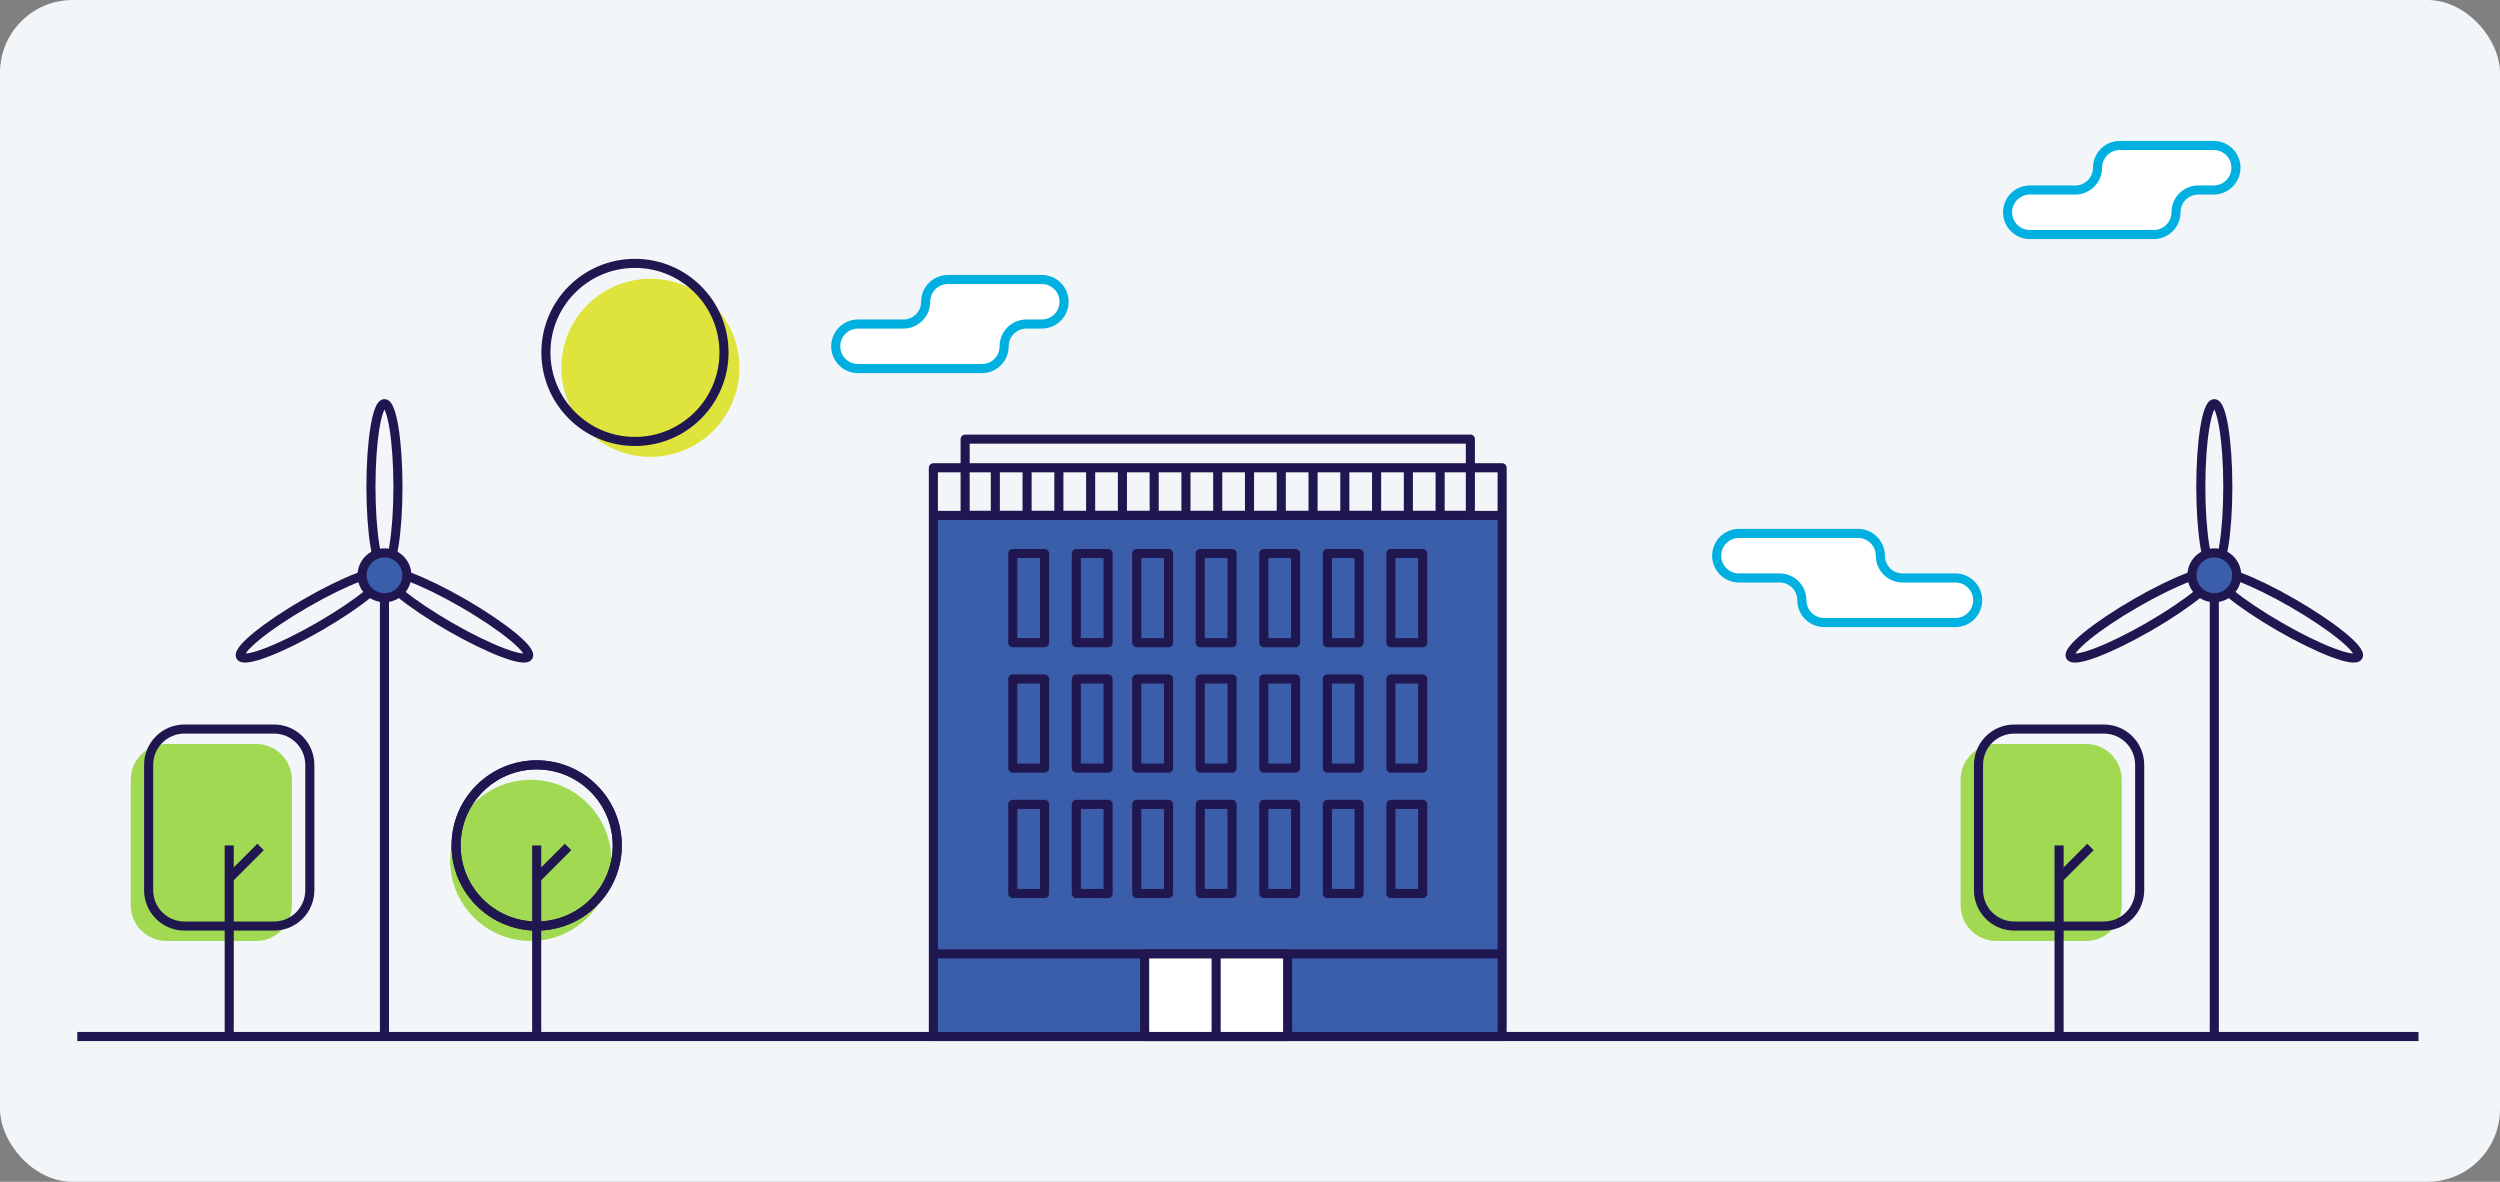 <svg width="550" height="260" viewBox="0 0 550 260" fill="none" xmlns="http://www.w3.org/2000/svg">
<rect x="0" y="0" width="550" height="260" fill="#808080" stroke="none"/>
<rect width="550" height="260" rx="16" fill="#F3F6F9"/>
<g clip-path="url(#clip0_211_1092)">
<path d="M56.34 163.672H36.64C32.288 163.672 28.76 167.2 28.76 171.552V199.132C28.76 203.484 32.288 207.012 36.64 207.012H56.34C60.692 207.012 64.22 203.484 64.22 199.132V171.552C64.22 167.2 60.692 163.672 56.34 163.672Z" fill="#A2D953"/>
<path d="M116.759 207.019C126.551 207.019 134.489 199.081 134.489 189.289C134.489 179.497 126.551 171.559 116.759 171.559C106.967 171.559 99.029 179.497 99.029 189.289C99.029 199.081 106.967 207.019 116.759 207.019Z" fill="#A2D953"/>
<path d="M143.08 100.508C153.899 100.508 162.67 91.737 162.67 80.918C162.67 70.099 153.899 61.328 143.08 61.328C132.261 61.328 123.49 70.099 123.49 80.918C123.49 91.737 132.261 100.508 143.08 100.508Z" fill="#DFE43C"/>
<path d="M330.65 113.27H205.52V227.44H330.65V113.27Z" fill="#3A5EAA"/>
<path d="M330.47 102.91H205.34V228.04H330.47V102.91Z" stroke="#201751" stroke-width="2" stroke-linejoin="round"/>
<path d="M205.34 113.391H330.46" stroke="#201751" stroke-width="2" stroke-linejoin="round"/>
<path d="M323.48 96.609H212.33V113.389H323.48V96.609Z" stroke="#201751" stroke-width="2" stroke-linejoin="round"/>
<path d="M330.46 209.859H205.34" stroke="#201751" stroke-width="2" stroke-linejoin="round"/>
<path d="M253.92 102.91V113.39" stroke="#201751" stroke-width="2" stroke-linejoin="round"/>
<path d="M260.91 102.91V113.39" stroke="#201751" stroke-width="2" stroke-linejoin="round"/>
<path d="M267.9 102.91V113.39" stroke="#201751" stroke-width="2" stroke-linejoin="round"/>
<path d="M274.891 102.91V113.39" stroke="#201751" stroke-width="2" stroke-linejoin="round"/>
<path d="M281.881 102.91V113.39" stroke="#201751" stroke-width="2" stroke-linejoin="round"/>
<path d="M288.871 102.91V113.39" stroke="#201751" stroke-width="2" stroke-linejoin="round"/>
<path d="M295.861 102.91V113.39" stroke="#201751" stroke-width="2" stroke-linejoin="round"/>
<path d="M302.852 102.91V113.39" stroke="#201751" stroke-width="2" stroke-linejoin="round"/>
<path d="M309.84 102.91V113.39" stroke="#201751" stroke-width="2" stroke-linejoin="round"/>
<path d="M316.83 102.91V113.39" stroke="#201751" stroke-width="2" stroke-linejoin="round"/>
<path d="M218.971 102.91V113.39" stroke="#201751" stroke-width="2" stroke-linejoin="round"/>
<path d="M225.961 102.91V113.39" stroke="#201751" stroke-width="2" stroke-linejoin="round"/>
<path d="M232.951 102.91V113.39" stroke="#201751" stroke-width="2" stroke-linejoin="round"/>
<path d="M239.941 102.91V113.39" stroke="#201751" stroke-width="2" stroke-linejoin="round"/>
<path d="M246.932 102.91V113.39" stroke="#201751" stroke-width="2" stroke-linejoin="round"/>
<path d="M257.07 121.781H250.08V141.391H257.07V121.781Z" stroke="#201751" stroke-width="2" stroke-linejoin="round"/>
<path d="M271.051 121.781H264.061V141.391H271.051V121.781Z" stroke="#201751" stroke-width="2" stroke-linejoin="round"/>
<path d="M285.031 121.781H278.041V141.391H285.031V121.781Z" stroke="#201751" stroke-width="2" stroke-linejoin="round"/>
<path d="M299.01 121.781H292.02V141.391H299.01V121.781Z" stroke="#201751" stroke-width="2" stroke-linejoin="round"/>
<path d="M312.99 121.781H306V141.391H312.99V121.781Z" stroke="#201751" stroke-width="2" stroke-linejoin="round"/>
<path d="M257.07 149.371H250.08V168.981H257.07V149.371Z" stroke="#201751" stroke-width="2" stroke-linejoin="round"/>
<path d="M271.051 149.371H264.061V168.981H271.051V149.371Z" stroke="#201751" stroke-width="2" stroke-linejoin="round"/>
<path d="M285.031 149.371H278.041V168.981H285.031V149.371Z" stroke="#201751" stroke-width="2" stroke-linejoin="round"/>
<path d="M299.01 149.371H292.02V168.981H299.01V149.371Z" stroke="#201751" stroke-width="2" stroke-linejoin="round"/>
<path d="M312.99 149.371H306V168.981H312.99V149.371Z" stroke="#201751" stroke-width="2" stroke-linejoin="round"/>
<path d="M257.07 176.961H250.08V196.571H257.07V176.961Z" stroke="#201751" stroke-width="2" stroke-linejoin="round"/>
<path d="M271.051 176.961H264.061V196.571H271.051V176.961Z" stroke="#201751" stroke-width="2" stroke-linejoin="round"/>
<path d="M285.031 176.961H278.041V196.571H285.031V176.961Z" stroke="#201751" stroke-width="2" stroke-linejoin="round"/>
<path d="M299.01 176.961H292.02V196.571H299.01V176.961Z" stroke="#201751" stroke-width="2" stroke-linejoin="round"/>
<path d="M312.99 176.961H306V196.571H312.99V176.961Z" stroke="#201751" stroke-width="2" stroke-linejoin="round"/>
<path d="M229.801 121.781H222.811V141.391H229.801V121.781Z" stroke="#201751" stroke-width="2" stroke-linejoin="round"/>
<path d="M243.781 121.781H236.791V141.391H243.781V121.781Z" stroke="#201751" stroke-width="2" stroke-linejoin="round"/>
<path d="M229.801 149.371H222.811V168.981H229.801V149.371Z" stroke="#201751" stroke-width="2" stroke-linejoin="round"/>
<path d="M243.781 149.371H236.791V168.981H243.781V149.371Z" stroke="#201751" stroke-width="2" stroke-linejoin="round"/>
<path d="M229.801 176.961H222.811V196.571H229.801V176.961Z" stroke="#201751" stroke-width="2" stroke-linejoin="round"/>
<path d="M243.781 176.961H236.791V196.571H243.781V176.961Z" stroke="#201751" stroke-width="2" stroke-linejoin="round"/>
<path d="M17 228.031H532.07" stroke="#201751" stroke-width="2" stroke-miterlimit="10"/>
<path d="M84.58 131.488V228.028" stroke="#201751" stroke-width="2" stroke-miterlimit="10"/>
<path d="M118.07 203.73C127.862 203.73 135.8 195.792 135.8 186C135.8 176.208 127.862 168.27 118.07 168.27C108.278 168.27 100.34 176.208 100.34 186C100.34 195.792 108.278 203.73 118.07 203.73Z" stroke="#201751" stroke-width="2" stroke-linejoin="round"/>
<path d="M118.07 186V228.03" stroke="#201751" stroke-width="2" stroke-miterlimit="10"/>
<path d="M118.07 203.73C127.862 203.73 135.8 195.792 135.8 186C135.8 176.208 127.862 168.27 118.07 168.27C108.278 168.27 100.34 176.208 100.34 186C100.34 195.792 108.278 203.73 118.07 203.73Z" stroke="#201751" stroke-width="2" stroke-linejoin="round"/>
<path d="M118.07 193.228L124.97 186.328" stroke="#201751" stroke-width="2" stroke-linejoin="round"/>
<path d="M50.43 186V228.03" stroke="#201751" stroke-width="2" stroke-miterlimit="10"/>
<path d="M50.43 193.228L57.33 186.328" stroke="#201751" stroke-width="2" stroke-linejoin="round"/>
<path d="M84.579 125.389C86.22 125.389 87.549 117.2 87.549 107.099C87.549 96.997 86.22 88.809 84.579 88.809C82.939 88.809 81.609 96.997 81.609 107.099C81.609 117.2 82.939 125.389 84.579 125.389Z" stroke="#201751" stroke-width="2" stroke-miterlimit="10"/>
<path d="M70.245 137.843C78.993 132.792 85.42 127.546 84.6 126.126C83.78 124.705 76.023 127.648 67.275 132.699C58.527 137.749 52.1 142.995 52.92 144.416C53.741 145.836 61.497 142.894 70.245 137.843Z" stroke="#201751" stroke-width="2" stroke-miterlimit="10"/>
<path d="M116.24 144.413C117.061 142.993 110.634 137.747 101.886 132.696C93.138 127.645 85.381 124.703 84.561 126.123C83.741 127.544 90.168 132.79 98.916 137.84C107.664 142.891 115.42 145.834 116.24 144.413Z" stroke="#201751" stroke-width="2" stroke-miterlimit="10"/>
<path d="M84.58 131.501C87.303 131.501 89.51 129.293 89.51 126.571C89.51 123.848 87.303 121.641 84.58 121.641C81.858 121.641 79.65 123.848 79.65 126.571C79.65 129.293 81.858 131.501 84.58 131.501Z" fill="#3A5EAA" stroke="#201751" stroke-width="2" stroke-miterlimit="10"/>
<path d="M139.69 97.121C150.509 97.121 159.28 88.351 159.28 77.531C159.28 66.712 150.509 57.941 139.69 57.941C128.87 57.941 120.1 66.712 120.1 77.531C120.1 88.351 128.87 97.121 139.69 97.121Z" stroke="#201751" stroke-width="2" stroke-linejoin="round"/>
<path d="M60.279 160.391H40.579C36.227 160.391 32.699 163.919 32.699 168.271V195.851C32.699 200.203 36.227 203.731 40.579 203.731H60.279C64.631 203.731 68.159 200.203 68.159 195.851V168.271C68.159 163.919 64.631 160.391 60.279 160.391Z" stroke="#201751" stroke-width="2" stroke-linejoin="round"/>
<path d="M458.91 163.672H439.21C434.858 163.672 431.33 167.2 431.33 171.552V199.132C431.33 203.484 434.858 207.012 439.21 207.012H458.91C463.262 207.012 466.79 203.484 466.79 199.132V171.552C466.79 167.2 463.262 163.672 458.91 163.672Z" fill="#A2D953"/>
<path d="M487.15 131.488V228.028" stroke="#201751" stroke-width="2" stroke-miterlimit="10"/>
<path d="M453 186V228.03" stroke="#201751" stroke-width="2" stroke-miterlimit="10"/>
<path d="M453 193.228L459.9 186.328" stroke="#201751" stroke-width="2" stroke-linejoin="round"/>
<path d="M487.15 125.389C488.79 125.389 490.12 117.2 490.12 107.099C490.12 96.997 488.79 88.809 487.15 88.809C485.509 88.809 484.18 96.997 484.18 107.099C484.18 117.2 485.509 125.389 487.15 125.389Z" stroke="#201751" stroke-width="2" stroke-miterlimit="10"/>
<path d="M472.812 137.847C481.56 132.796 487.986 127.55 487.166 126.13C486.346 124.709 478.59 127.652 469.842 132.703C461.094 137.753 454.667 142.999 455.487 144.42C456.307 145.84 464.064 142.897 472.812 137.847Z" stroke="#201751" stroke-width="2" stroke-miterlimit="10"/>
<path d="M518.805 144.417C519.625 142.997 513.198 137.751 504.45 132.7C495.702 127.649 487.946 124.707 487.126 126.127C486.305 127.548 492.732 132.794 501.48 137.844C510.228 142.895 517.985 145.838 518.805 144.417Z" stroke="#201751" stroke-width="2" stroke-miterlimit="10"/>
<path d="M487.151 131.501C489.873 131.501 492.081 129.293 492.081 126.571C492.081 123.848 489.873 121.641 487.151 121.641C484.428 121.641 482.221 123.848 482.221 126.571C482.221 129.293 484.428 131.501 487.151 131.501Z" fill="#3A5EAA" stroke="#201751" stroke-width="2" stroke-miterlimit="10"/>
<path d="M462.85 160.391H443.15C438.798 160.391 435.27 163.919 435.27 168.271V195.851C435.27 200.203 438.798 203.731 443.15 203.731H462.85C467.202 203.731 470.73 200.203 470.73 195.851V168.271C470.73 163.919 467.202 160.391 462.85 160.391Z" stroke="#201751" stroke-width="2" stroke-linejoin="round"/>
<path d="M461.46 36.9C461.46 39.61 459.26 41.8 456.56 41.8H446.57C443.86 41.8 441.67 44 441.67 46.7C441.67 49.41 443.87 51.6 446.57 51.6H473.82C476.53 51.6 478.72 49.4 478.72 46.7C478.72 43.99 480.92 41.8 483.62 41.8H487.01C489.72 41.8 491.91 39.6 491.91 36.9C491.91 34.19 489.71 32 487.01 32H466.36C463.65 32 461.46 34.2 461.46 36.9Z" fill="white" stroke="#00B0E1" stroke-width="2" stroke-linejoin="round"/>
<path d="M396.41 132.052C396.41 129.342 394.21 127.152 391.51 127.152H382.57C379.86 127.152 377.67 124.952 377.67 122.252C377.67 119.542 379.87 117.352 382.57 117.352H408.77C411.48 117.352 413.67 119.552 413.67 122.252C413.67 124.962 415.87 127.152 418.57 127.152H430.19C432.9 127.152 435.09 129.352 435.09 132.052C435.09 134.762 432.89 136.952 430.19 136.952H401.31C398.6 136.952 396.41 134.752 396.41 132.052Z" fill="white" stroke="#00B0E1" stroke-width="2" stroke-linejoin="round"/>
<path d="M203.649 66.388C203.649 69.098 201.449 71.288 198.749 71.288H188.759C186.049 71.288 183.859 73.488 183.859 76.188C183.859 78.898 186.059 81.088 188.759 81.088H216.009C218.719 81.088 220.909 78.888 220.909 76.188C220.909 73.478 223.109 71.288 225.809 71.288H229.199C231.909 71.288 234.099 69.088 234.099 66.388C234.099 63.678 231.899 61.488 229.199 61.488H208.549C205.839 61.488 203.649 63.688 203.649 66.388Z" fill="white" stroke="#00B0E1" stroke-width="2" stroke-linejoin="round"/>
<path d="M283.28 209.859H251.82V228.029H283.28V209.859Z" fill="white"/>
<path d="M283.28 209.859H251.82V228.029H283.28V209.859Z" stroke="#201751" stroke-width="2" stroke-linejoin="round"/>
<path d="M267.551 209.859V228.029" stroke="#201751" stroke-width="2" stroke-linejoin="round"/>
</g>
<defs>
<clipPath id="clip0_211_1092">
<rect width="515.07" height="198.03" fill="white" transform="translate(17 31)"/>
</clipPath>
</defs>
</svg>
